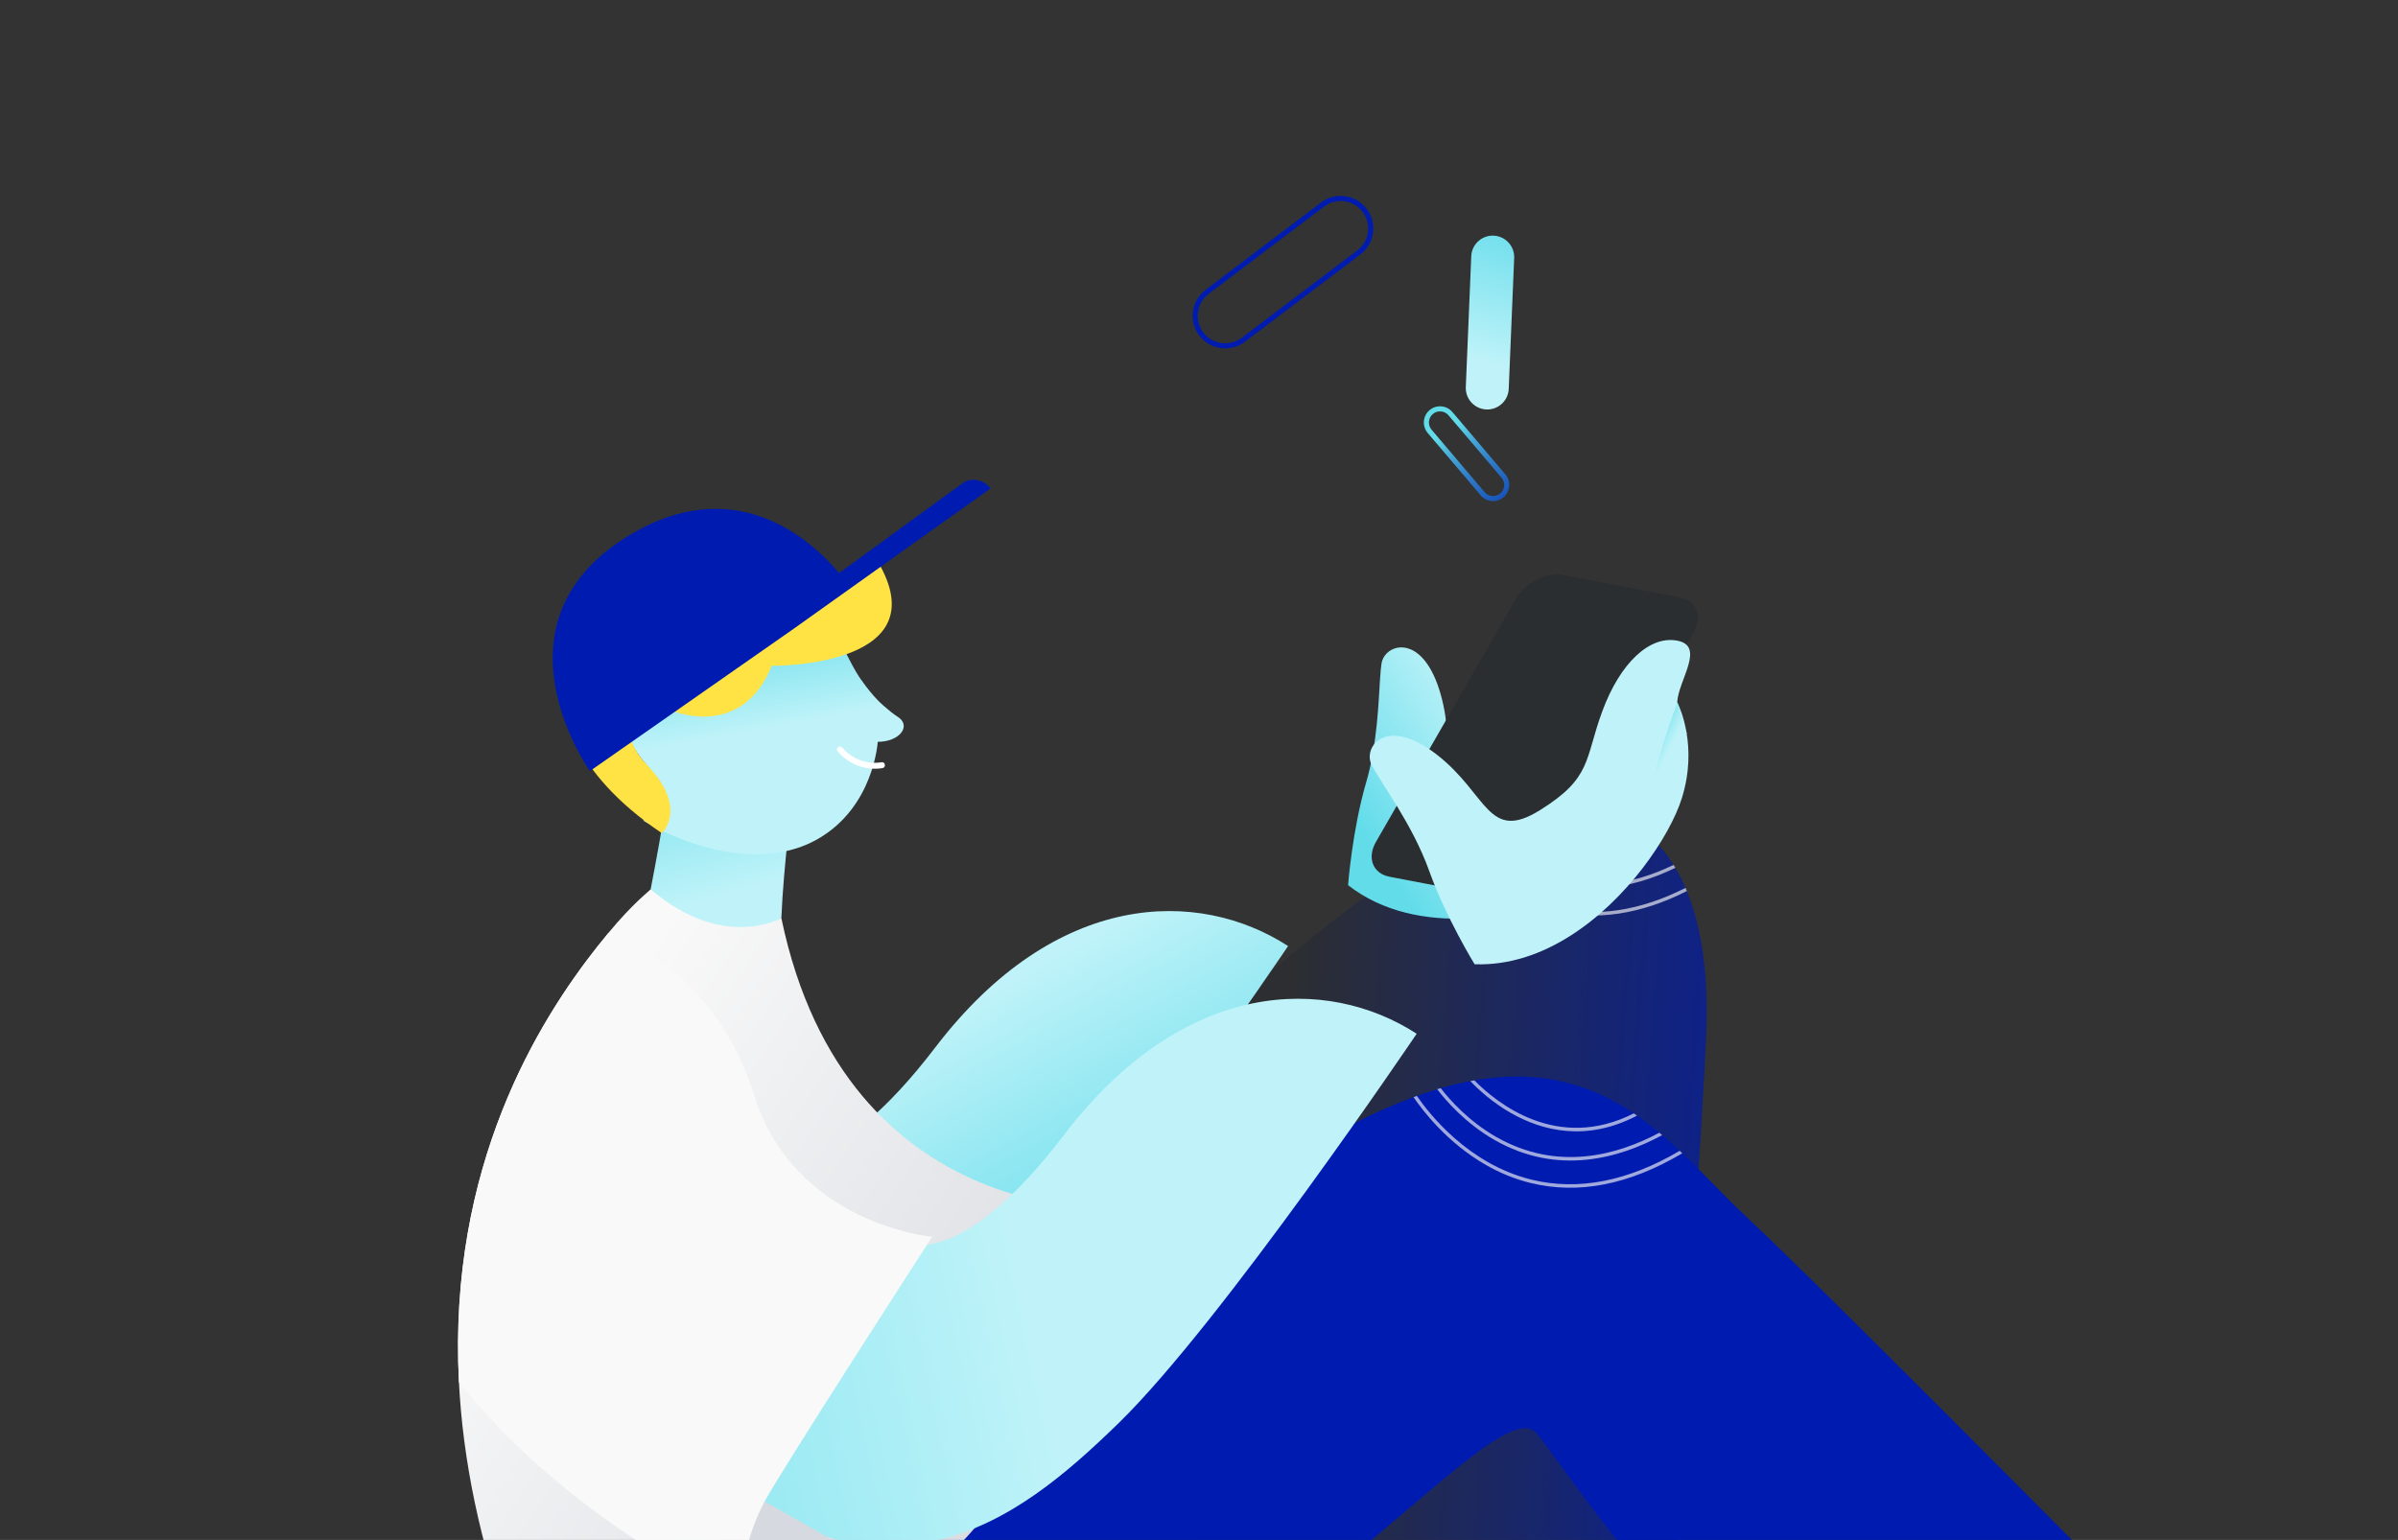 <svg width="590" height="379" viewBox="0 0 590 379" fill="none" xmlns="http://www.w3.org/2000/svg">
<rect x="0" y="0" width="590" height="379" fill="#333333" stroke="none"/>
<g clip-path="url(#clip0_2416_45965)">
<g clip-path="url(#clip1_2416_45965)">
<path d="M295.055 82.572C292.388 79.046 293.085 74.01 296.61 71.343L325.029 49.839C328.554 47.171 333.589 47.868 336.256 51.394C338.923 54.919 338.222 59.956 334.701 62.623L306.282 84.127C305.123 85.004 303.802 85.516 302.453 85.684C299.702 86.028 296.845 84.934 295.055 82.568L295.055 82.572ZM325.783 50.832L297.364 72.336C294.387 74.587 293.801 78.84 296.051 81.813C298.302 84.79 302.55 85.378 305.527 83.126L333.946 61.622C336.919 59.371 337.509 55.118 335.259 52.145C333.749 50.147 331.339 49.225 329.016 49.515C327.879 49.657 326.763 50.09 325.783 50.832Z" fill="#001CB0"/>
<path d="M360.643 95.271C360.521 98.188 362.787 100.651 365.703 100.773C368.619 100.894 371.082 98.629 371.204 95.712L372.546 63.497C372.668 60.58 370.402 58.117 367.486 57.995C364.57 57.874 362.107 60.139 361.986 63.056L360.643 95.271Z" fill="url(#paint0_linear_2416_45965)"/>
<path d="M354.626 100.008C355.686 100.095 356.65 100.59 357.339 101.399L370.395 116.762C371.816 118.438 371.612 120.955 369.937 122.38C369.128 123.07 368.094 123.403 367.034 123.316C365.974 123.229 365.01 122.734 364.32 121.925L351.269 106.562C349.848 104.885 350.051 102.368 351.723 100.944C352.262 100.484 352.9 100.186 353.579 100.059C353.918 99.998 354.271 99.981 354.626 100.008ZM352.532 101.896C351.382 102.874 351.243 104.602 352.221 105.752L365.272 121.116C365.746 121.672 366.407 122.012 367.136 122.072C367.864 122.129 368.572 121.905 369.128 121.431C370.278 120.453 370.417 118.726 369.439 117.576L356.384 102.212C355.911 101.656 355.249 101.316 354.521 101.256C353.792 101.196 353.085 101.424 352.529 101.897L352.532 101.896Z" fill="url(#paint1_linear_2416_45965)"/>
<path d="M419.763 255.574C417.143 309.456 408.917 407.433 410.291 443.379C410.291 443.379 303.984 434.051 340.161 304.065C329.183 336.788 289.278 429.453 198.015 393.68L229.08 317.35C229.08 317.35 307.469 237.204 350.446 210.667C352.503 209.395 354.524 208.23 356.515 207.158C356.773 207.02 357.029 206.886 357.284 206.753C358.885 205.911 360.47 205.128 362.024 204.421C362.291 204.293 362.567 204.172 362.834 204.048C365.184 203 367.48 202.102 369.715 201.351C370.03 201.247 370.346 201.148 370.655 201.052C386.1 196.113 398.722 198.325 407.322 207.143L407.939 207.791C409.332 209.301 410.606 210.98 411.763 212.844C411.913 213.082 412.061 213.324 412.205 213.57C413.113 215.103 413.948 216.747 414.696 218.507C414.812 218.765 414.92 219.027 415.028 219.292C418.791 228.48 420.487 240.628 419.763 255.574Z" fill="url(#paint2_linear_2416_45965)"/>
<path d="M552.916 422.605C461.837 490.351 387.421 362.498 377.828 352.558C377.828 352.558 377.827 352.55 377.819 352.548C375.755 350.43 371.979 351.687 366.766 355.135C347.669 367.767 309.304 409.758 265.541 422.338C194.544 442.744 151.485 389.201 151.485 389.201L219.091 335.471C219.091 335.471 246.419 331.363 315.986 286.484C327.943 278.766 338.451 273.439 347.773 270.007C348.051 269.904 348.329 269.805 348.6 269.707C350.305 269.098 351.97 268.551 353.596 268.065C353.895 267.978 354.186 267.889 354.478 267.811C356.995 267.082 359.419 266.508 361.75 266.073C362.089 266.005 362.428 265.943 362.761 265.89C379.506 262.99 391.777 267.133 401.97 274.019C402.238 274.201 402.507 274.386 402.775 274.568C404.672 275.887 406.49 277.298 408.255 278.773C408.488 278.971 408.727 279.167 408.96 279.365C410.425 280.613 411.858 281.906 413.257 283.227C413.479 283.426 413.693 283.633 413.907 283.833C419.379 289.028 424.442 294.576 429.663 299.456C453.303 321.566 552.912 422.609 552.912 422.609L552.916 422.605Z" fill="#001CB0"/>
<path opacity="0.64" d="M408.96 279.37C398.339 285.124 383.215 289.393 367.77 280.591L367.628 280.514C360.544 276.434 355.766 270.906 353.597 268.07C353.895 267.984 354.186 267.894 354.479 267.816C356.689 270.678 361.308 275.904 368.077 279.79L368.191 279.851C383.156 288.373 397.846 284.347 408.256 278.779C408.488 278.976 408.728 279.173 408.96 279.37Z" fill="#F9F9F9"/>
<path opacity="0.64" d="M413.911 283.835C400.898 291.563 388.365 294.033 376.63 291.159C372.589 290.176 368.946 288.622 365.691 286.767C356.016 281.258 349.925 273.188 347.778 270.017C348.056 269.914 348.334 269.815 348.605 269.717C351.554 274.023 361.261 286.538 376.837 290.333C388.29 293.125 400.531 290.741 413.262 283.233C413.483 283.432 413.698 283.639 413.911 283.839L413.911 283.835Z" fill="#F9F9F9"/>
<path opacity="0.64" d="M402.774 274.572C390.273 281.108 379.437 278.303 371.774 273.944C367.183 271.33 363.732 268.144 361.749 266.077C362.088 266.009 362.427 265.947 362.761 265.894C368.216 271.443 383.117 283.563 401.969 274.023C402.237 274.205 402.506 274.39 402.774 274.572Z" fill="#F9F9F9"/>
<path opacity="0.64" d="M412.213 213.583C401.774 218.679 387.717 221.762 373.382 213.595L373.24 213.519C368.389 210.73 364.623 207.255 362.029 204.434C362.296 204.306 362.571 204.185 362.839 204.061C365.377 206.798 369.021 210.111 373.693 212.794L373.806 212.855C387.788 220.817 401.535 217.826 411.767 212.857C411.918 213.095 412.065 213.337 412.209 213.583L412.213 213.583Z" fill="#F9F9F9"/>
<path opacity="0.64" d="M415.04 219.306C403.628 225.071 392.622 226.708 382.246 224.167C378.205 223.184 374.561 221.63 371.306 219.775C364.635 215.975 359.669 210.966 356.527 207.175C356.786 207.037 357.041 206.903 357.296 206.769C361.923 212.304 370.442 220.411 382.452 223.341C392.652 225.829 403.479 224.206 414.712 218.523C414.828 218.781 414.936 219.043 415.044 219.309L415.04 219.306Z" fill="#F9F9F9"/>
<path opacity="0.64" d="M407.948 207.803C395.637 214.046 384.965 211.255 377.391 206.945C374.279 205.174 371.688 203.134 369.723 201.363C370.039 201.259 370.355 201.16 370.664 201.064C377.324 206.95 390.797 215.371 407.331 207.155L407.948 207.803Z" fill="#F9F9F9"/>
<path d="M134.679 335.672C186.173 378.642 218.447 353.126 243.524 328.728C268.889 304.041 316.921 232.836 316.921 232.836C294.964 218.61 259.794 218.898 230.09 257.815C205.569 289.932 192.574 284.494 192.574 284.494C192.574 284.494 192.459 284.595 192.244 284.777C187.83 288.612 140.649 329.551 134.814 335.545C134.767 335.589 134.731 335.631 134.686 335.671L134.679 335.672Z" fill="url(#paint3_linear_2416_45965)"/>
<path d="M276.047 297.345C240.157 451.083 126.374 402.622 126.374 402.622C117.874 379.631 113.853 358.806 112.915 340.13C110.232 286.974 132.486 251.271 147.181 232.706L147.188 232.697C148.032 231.629 148.85 230.617 149.637 229.67C155.809 222.202 159.617 219.44 160.091 218.856C182.031 228.977 192.25 225.992 192.25 225.992C208.345 303.145 276.046 297.341 276.046 297.341L276.047 297.345Z" fill="url(#paint4_linear_2416_45965)"/>
<path d="M160.084 218.86C177.815 234.12 192.243 225.996 192.243 225.996C192.82 212.654 194.769 198.386 195.103 196.008C186.712 200.452 176.737 202.127 169.252 202.189C169.249 202.22 169.238 202.228 169.238 202.228C167.271 202.342 165.207 202.35 163.093 202.259C161.972 209.187 160.085 218.864 160.085 218.864L160.084 218.86Z" fill="url(#paint5_linear_2416_45965)"/>
<path d="M166.315 357.253C217.808 400.223 250.083 374.707 275.159 350.309C300.524 325.622 348.557 254.417 348.557 254.417C326.599 240.191 291.43 240.479 261.726 279.396C237.205 311.513 224.21 306.075 224.21 306.075C224.21 306.075 224.094 306.176 223.879 306.358C219.466 310.193 172.285 351.132 166.45 357.126C166.403 357.17 166.366 357.212 166.322 357.252L166.315 357.253Z" fill="url(#paint6_linear_2416_45965)"/>
<path d="M161.258 190.847C166.568 196.919 158.873 201.62 158.268 201.971C168.829 208.299 187.429 214.397 201.208 206.49C215.035 198.57 215.957 182.572 215.957 182.572C221.39 182.582 224.324 178.599 220.869 176.41C219.848 175.76 218.569 174.734 217.279 173.593C214.185 170.909 211.254 166.386 211.254 166.386C211.244 166.368 211.264 166.404 211.254 166.386C209.294 163.327 206.336 157.075 206.336 157.075C196.952 161.035 184.931 160.191 184.931 160.191C184.729 165.048 182.633 171.21 180.355 173.586C177.318 176.77 171.708 175.948 167.797 173.948C165.58 172.817 158.952 174.418 156.498 176.593C152.482 180.137 155.734 184.537 161.258 190.843L161.258 190.847Z" fill="url(#paint7_linear_2416_45965)"/>
<path d="M217.129 189.045C213.02 189.72 208.742 188.102 206.085 184.9C205.485 184.174 206.629 183.269 207.233 183.994C209.561 186.803 213.312 188.192 216.907 187.6C217.836 187.447 218.057 188.891 217.129 189.045Z" fill="white"/>
<path d="M561.704 428.305C561.704 428.305 561.877 466.606 594.004 499.564C594.004 499.564 636.675 456.545 647.788 440.394C659.77 422.979 670.778 402.39 669.386 386.877C669.386 386.877 651.499 380.856 636.858 390.845C622.217 400.834 594.924 429.155 561.703 428.302L561.704 428.305Z" fill="url(#paint8_linear_2416_45965)"/>
<path d="M162.827 205.043C162.827 205.043 169.451 199.048 159.296 188.389C149.141 177.73 159.76 172.109 163.834 174.24C167.908 176.371 183.086 180.695 189.867 163.864C189.867 163.864 230.036 164.346 216.694 139.49C216.694 139.49 212.28 136.544 205.513 142.112C205.513 142.112 196.491 136.174 187.575 137.592C178.658 139.006 174.551 140.64 170.304 146.225C170.304 146.225 135.922 146.079 139.146 174.16C139.146 174.16 139.45 189.242 162.832 205.05L162.827 205.043Z" fill="#FFE344"/>
<path d="M145.137 189.781C145.137 189.781 119.649 154.001 153.76 132.402C180.5 115.471 199.489 132.767 206.446 141.031L236.845 118.91C238.897 117.415 241.981 117.993 243.729 120.203L195.323 154.714L145.133 189.777L145.137 189.781Z" fill="#001CB0"/>
<path d="M185.813 395.199C185.813 395.199 197.871 393.909 203.792 378.38L188.137 369.536C188.137 369.536 176.707 386.527 185.817 395.202L185.813 395.199Z" fill="url(#paint9_linear_2416_45965)"/>
<path d="M188.129 369.533C184.012 377.28 180.348 389.395 185.809 395.199C185.125 394.918 141.909 376.727 112.911 340.131C110.227 286.975 132.481 251.272 147.177 232.706L147.183 232.698C148.058 231.694 148.88 230.689 149.633 229.671C155.032 231.651 176.769 241.205 185.435 269.245C195.367 301.386 229.35 304.387 229.35 304.387C229.35 304.387 192.259 361.792 188.133 369.532L188.129 369.533Z" fill="#F9F9F9"/>
<path d="M336.097 192.662C332.691 204.386 331.68 217.854 331.68 217.854C340.207 224.511 350.964 226.54 361.439 226.026C362.776 225.066 363.938 223.849 364.734 222.458L380.552 194.976C377.363 196.401 373.465 197.019 366.935 196.565C351.857 195.513 358.837 185.873 354.392 170.632C353.361 167.091 352.061 164.535 350.677 162.763C346.099 156.898 340.493 159.553 339.91 163.261C339.312 167.062 339.415 175.845 337.811 185.132C337.38 187.64 336.836 190.177 336.101 192.666L336.097 192.662Z" fill="url(#paint10_linear_2416_45965)"/>
<path d="M341.88 215.78L370.576 221.275C373.248 221.784 376.374 220.881 378.858 219.098C380.195 218.139 381.357 216.922 382.154 215.531L397.971 188.049L416.657 155.599C418.937 151.641 417.441 147.788 413.327 147.003L384.63 141.508C380.512 140.719 375.325 143.284 373.042 147.253L368.096 155.836L355.23 178.201L338.55 207.181C336.269 211.138 337.765 214.991 341.88 215.777L341.88 215.78Z" fill="#2B2E31"/>
<path d="M337.473 188.25C339.685 192.61 347.515 202.819 351.626 214.315C355.736 225.811 362.807 237.315 362.807 237.315C379.877 237.937 394.697 225.93 404.06 213.791C408.956 207.438 412.367 201.047 413.808 196.413C417.806 183.648 413.212 173.934 412.704 172.914C412.702 172.903 412.697 172.892 412.688 172.882C412.682 172.86 412.673 172.85 412.665 172.847C412.656 172.837 412.659 172.825 412.659 172.825C412.924 167.477 419.621 159.046 412.744 157.688C405.856 156.327 398.603 163.178 394.223 175.061C389.844 186.945 391.736 191.401 378.892 199.391C366.055 207.384 366.057 195.481 353.525 185.734C340.993 175.987 335.259 183.883 337.472 188.246L337.473 188.25Z" fill="#C0F3F9"/>
<path d="M412.707 172.912C412.707 172.912 405.806 190.637 406.184 198.17L414.987 180.51" fill="url(#paint11_linear_2416_45965)"/>
</g>
</g>
<defs>
<linearGradient id="paint0_linear_2416_45965" x1="345.285" y1="152.12" x2="382.278" y2="26.07" gradientUnits="userSpaceOnUse">
<stop offset="0.5" stop-color="#C0F3F9"/>
<stop offset="0.79" stop-color="#63DCEA"/>
</linearGradient>
<linearGradient id="paint1_linear_2416_45965" x1="410.855" y1="179.946" x2="339.204" y2="82.075" gradientUnits="userSpaceOnUse">
<stop offset="0.37" stop-color="#0025A9"/>
<stop offset="0.44" stop-color="#0128AA"/>
<stop offset="0.5" stop-color="#0733AD"/>
<stop offset="0.55" stop-color="#1144B4"/>
<stop offset="0.6" stop-color="#1E5EBD"/>
<stop offset="0.66" stop-color="#307EC8"/>
<stop offset="0.71" stop-color="#45A6D6"/>
<stop offset="0.76" stop-color="#63DCEA"/>
</linearGradient>
<linearGradient id="paint2_linear_2416_45965" x1="569.21" y1="334.155" x2="279.897" y2="311.724" gradientUnits="userSpaceOnUse">
<stop offset="0.36" stop-color="#001CB0"/>
<stop offset="0.89" stop-color="#2C2E31"/>
</linearGradient>
<linearGradient id="paint3_linear_2416_45965" x1="147.401" y1="141.948" x2="277.772" y2="378.543" gradientUnits="userSpaceOnUse">
<stop offset="0.5" stop-color="#C0F3F9"/>
<stop offset="0.79" stop-color="#63DCEA"/>
</linearGradient>
<linearGradient id="paint4_linear_2416_45965" x1="-10.213" y1="202.061" x2="402.232" y2="475.058" gradientUnits="userSpaceOnUse">
<stop offset="0.32" stop-color="#F9F9F9"/>
<stop offset="0.65" stop-color="#D6D9DF"/>
</linearGradient>
<linearGradient id="paint5_linear_2416_45965" x1="202.403" y1="298.51" x2="159.594" y2="141.264" gradientUnits="userSpaceOnUse">
<stop offset="0.5" stop-color="#C0F3F9"/>
<stop offset="0.79" stop-color="#63DCEA"/>
</linearGradient>
<linearGradient id="paint6_linear_2416_45965" x1="571.247" y1="248.102" x2="-64.406" y2="384.759" gradientUnits="userSpaceOnUse">
<stop offset="0.5" stop-color="#C0F3F9"/>
<stop offset="0.79" stop-color="#63DCEA"/>
</linearGradient>
<linearGradient id="paint7_linear_2416_45965" x1="197.387" y1="228.668" x2="179.327" y2="130.532" gradientUnits="userSpaceOnUse">
<stop offset="0.5" stop-color="#C0F3F9"/>
<stop offset="0.79" stop-color="#63DCEA"/>
</linearGradient>
<linearGradient id="paint8_linear_2416_45965" x1="739.724" y1="151.981" x2="594.221" y2="459.517" gradientUnits="userSpaceOnUse">
<stop offset="0.2" stop-color="#F6A623"/>
<stop offset="1" stop-color="#FFE344"/>
</linearGradient>
<linearGradient id="paint9_linear_2416_45965" x1="273.911" y1="480.059" x2="206.292" y2="400.403" gradientUnits="userSpaceOnUse">
<stop offset="0.02" stop-color="#F9F9F9"/>
<stop offset="1" stop-color="#D6D9DF"/>
</linearGradient>
<linearGradient id="paint10_linear_2416_45965" x1="429.304" y1="143.168" x2="309.79" y2="220.046" gradientUnits="userSpaceOnUse">
<stop offset="0.5" stop-color="#C0F3F9"/>
<stop offset="0.79" stop-color="#63DCEA"/>
</linearGradient>
<linearGradient id="paint11_linear_2416_45965" x1="420.603" y1="191.184" x2="399.579" y2="180.552" gradientUnits="userSpaceOnUse">
<stop offset="0.5" stop-color="#C0F3F9"/>
<stop offset="0.79" stop-color="#63DCEA"/>
</linearGradient>
<clipPath id="clip0_2416_45965">
<rect width="590" height="379" fill="white"/>
</clipPath>
<clipPath id="clip1_2416_45965">
<rect width="546.897" height="593.173" fill="white" transform="translate(67.199 -22.292) rotate(-7.112)"/>
</clipPath>
</defs>
</svg>
